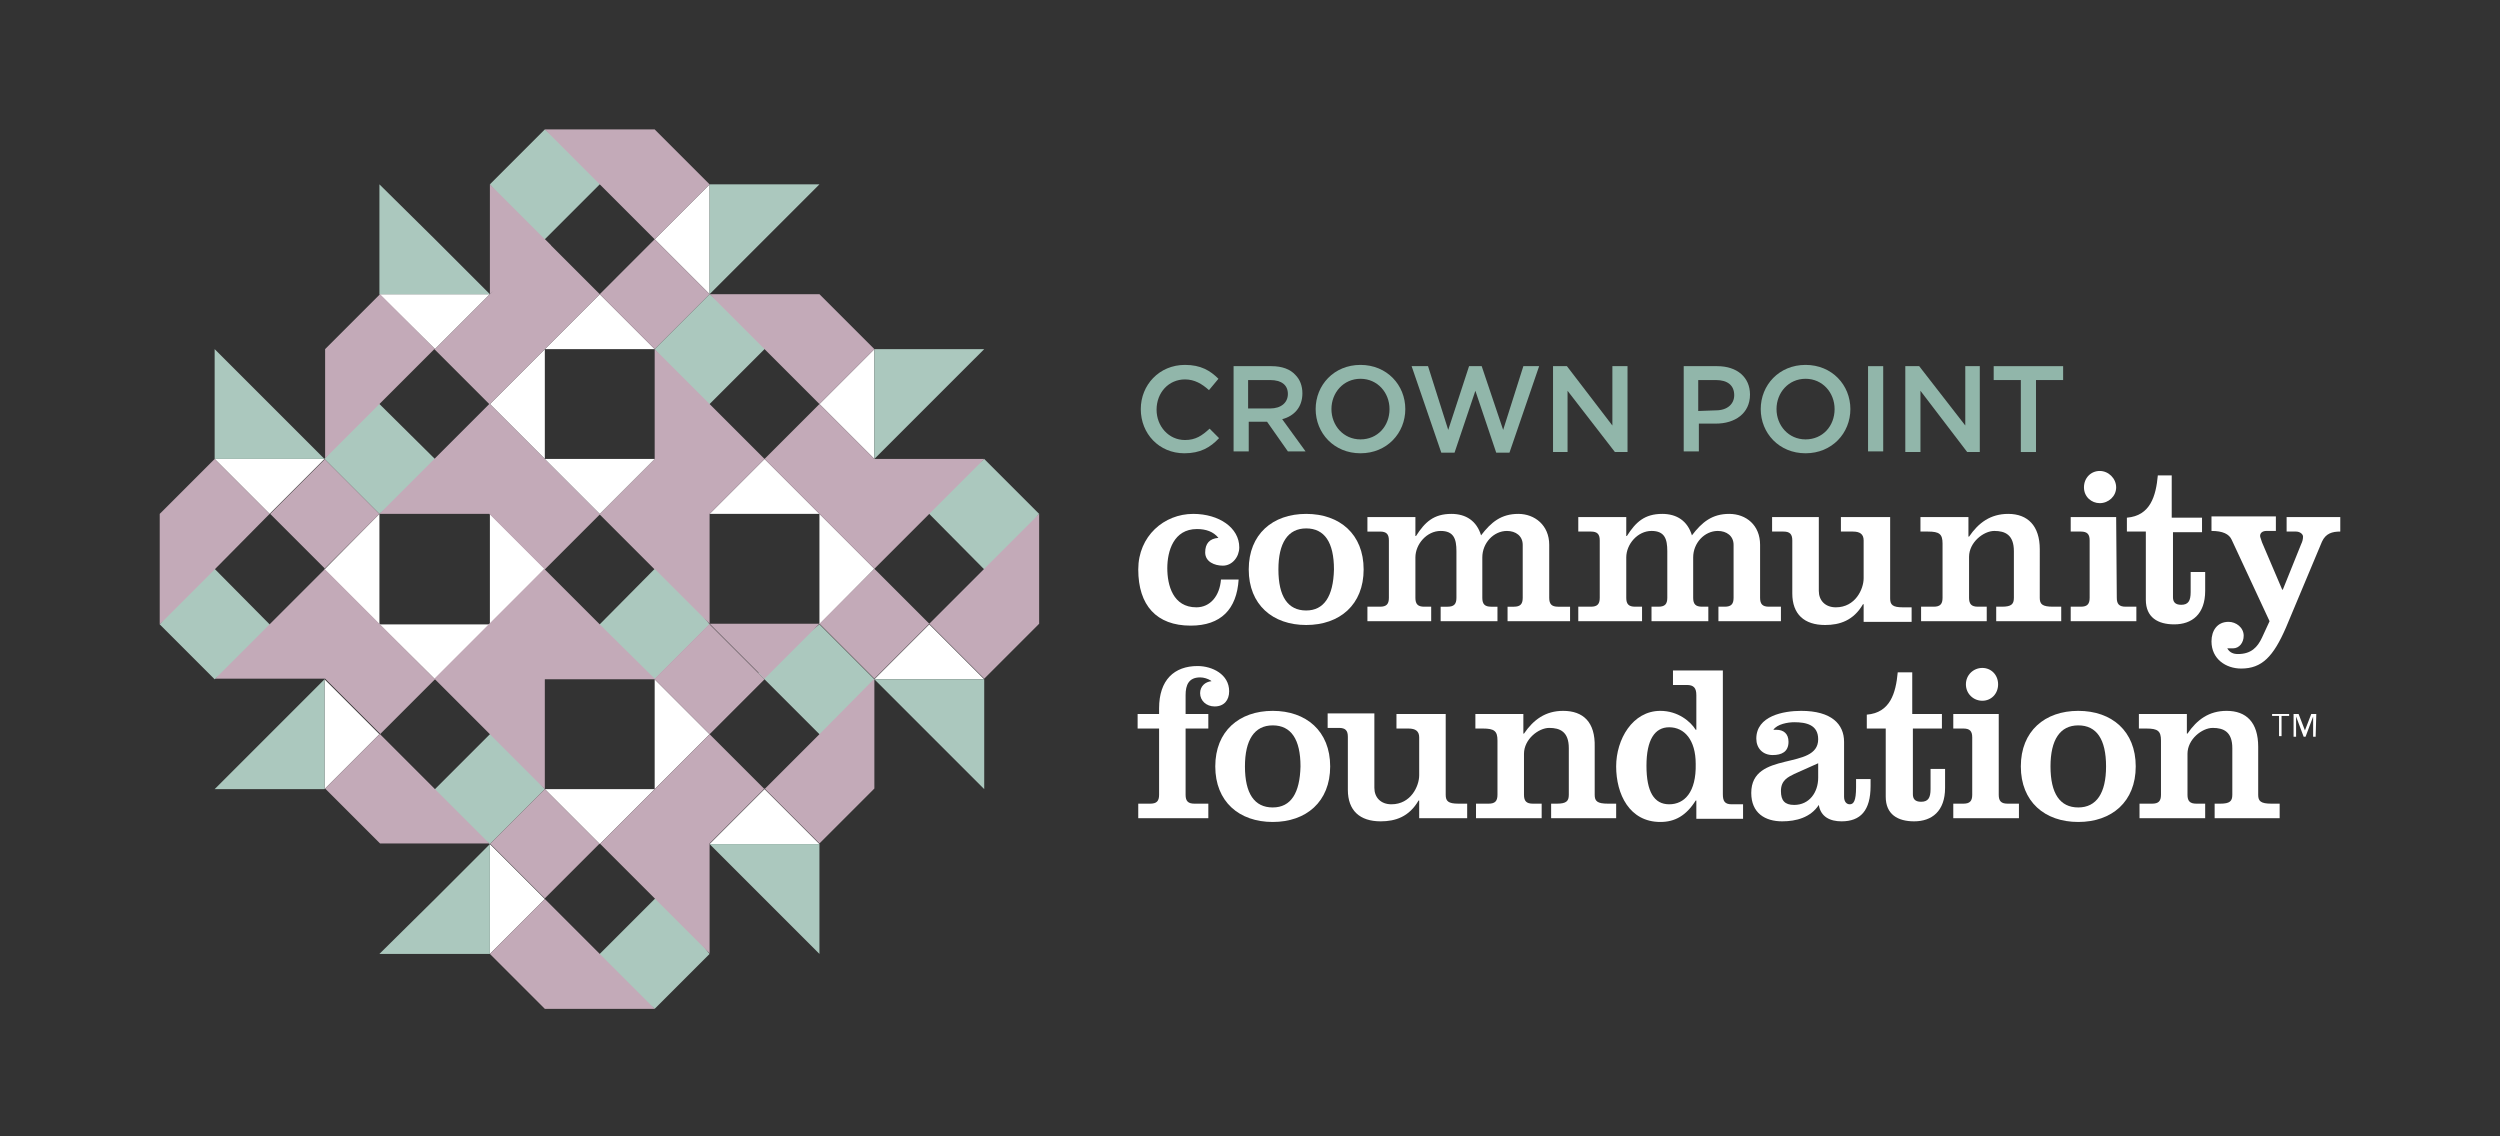 <?xml version="1.0" encoding="utf-8"?>
<!-- Generator: Adobe Illustrator 19.2.1, SVG Export Plug-In . SVG Version: 6.00 Build 0)  -->
<svg version="1.1" id="Layer_1" xmlns="http://www.w3.org/2000/svg" xmlns:xlink="http://www.w3.org/1999/xlink" x="0px" y="0px"
	 viewBox="0 0 396 180" style="enable-background:new 0 0 396 180;" xml:space="preserve">
<rect x="0" y="0" width="396" height="180" fill="#333333" stroke="none"/>
<style type="text/css">
	.st0{fill:#91B6AA;}
	.st1{fill:#FFFFFF;}
	.st2{fill:#ABC8BE;}
	.st3{fill:#C3AAB8;}
</style>
<g>
	<path class="st0" d="M187.7,57.8c-4.1,0-7,3.2-7,7l0,0c0,3.9,2.9,7,6.9,7c2.5,0,4.1-0.9,5.5-2.4l-1.5-1.5c-1.2,1.1-2.2,1.8-3.9,1.8
		c-2.6,0-4.5-2.2-4.5-4.8l0,0c0-2.7,1.9-4.8,4.5-4.8c1.5,0,2.7,0.7,3.8,1.7L193,60C191.7,58.7,190.2,57.8,187.7,57.8"/>
	<path class="st0" d="M201.4,58h-6v13.5h2.4v-4.7h2.9l0,0l3.3,4.7h2.8l-3.7-5.1c1.9-0.5,3.2-1.9,3.2-4.1l0,0c0-1.2-0.4-2.2-1.1-2.9
		C204.4,58.5,203.1,58,201.4,58 M197.7,64.7v-4.5h3.5c1.8,0,2.8,0.8,2.8,2.2l0,0c0,1.4-1.1,2.3-2.8,2.3H197.7z"/>
	<path class="st0" d="M215.5,57.8c-4.2,0-7.1,3.2-7.1,7l0,0c0,3.8,2.9,7,7.1,7c4.2,0,7.1-3.2,7.1-7l0,0
		C222.6,61,219.7,57.8,215.5,57.8 M215.5,69.6c-2.7,0-4.6-2.2-4.6-4.8l0,0c0-2.6,1.9-4.8,4.6-4.8s4.6,2.2,4.6,4.8l0,0
		C220.1,67.5,218.2,69.6,215.5,69.6"/>
	<polygon class="st0" points="234.7,58 232.7,58 229.4,68.1 226.2,58 223.6,58 228.3,71.7 230.4,71.7 233.7,61.9 237,71.7 
		239.1,71.7 243.8,58 241.3,58 238.1,68.1 	"/>
	<polygon class="st0" points="257.8,58 255.4,58 255.4,67.4 248.2,58 246,58 246,71.6 248.3,71.6 248.3,61.9 255.8,71.6 257.8,71.6 
			"/>
	<path class="st0" d="M272,58h-5.3v13.5h2.4v-4.4h2.7c3,0,5.4-1.6,5.4-4.6l0,0C277.2,59.8,275.2,58,272,58 M269,65.1v-4.9h2.8
		c1.8,0,2.9,0.8,2.9,2.4l0,0c0,1.4-1.1,2.4-2.9,2.4L269,65.1L269,65.1z"/>
	<path class="st0" d="M286,57.8c-4.2,0-7.1,3.2-7.1,7l0,0c0,3.8,2.9,7,7.1,7s7.1-3.2,7.1-7l0,0C293.1,61,290.2,57.8,286,57.8
		 M286,69.6c-2.7,0-4.6-2.2-4.6-4.8l0,0c0-2.6,1.9-4.8,4.6-4.8s4.6,2.2,4.6,4.8l0,0C290.6,67.5,288.7,69.6,286,69.6"/>
	<rect x="295.9" y="58" class="st0" width="2.4" height="13.5"/>
	<polygon class="st0" points="313.6,58 311.3,58 311.3,67.4 304,58 301.8,58 301.8,71.6 304.2,71.6 304.2,61.9 311.6,71.6 
		313.6,71.6 	"/>
	<polygon class="st0" points="326.8,58 315.8,58 315.8,60.2 320.1,60.2 320.1,71.6 322.5,71.6 322.5,60.2 326.8,60.2 	"/>
</g>
<g>
	<path class="st1" d="M189,81.4c-4.6,0-8.7,3.5-8.7,8.8c0,5.7,2.9,8.9,8.3,8.9c4.8,0,7.3-2.6,7.6-7.3h-2.8c-0.2,2.6-1.7,4.4-3.9,4.4
		c-3.7,0-4.6-3.5-4.6-6.2s1-6.2,4.7-6.2c1.4,0,2.6,0.4,3.4,1.4c-1.4,0.1-2.1,0.9-2.1,2.3c0,1.5,1.5,2.1,2.8,2.1
		c1.5,0,2.6-1.4,2.6-2.9C196.3,83.6,193.1,81.4,189,81.4"/>
	<path class="st1" d="M206.9,81.4c-5.3,0-9.1,3.2-9.1,8.8c0,5.6,3.8,8.8,9.1,8.8s9.1-3.2,9.1-8.8S212.2,81.4,206.9,81.4 M206.9,96.7
		c-2.9,0-4.4-2.2-4.4-6.5c0-4.2,1.5-6.5,4.4-6.5s4.4,2.2,4.4,6.5C211.2,94.5,209.7,96.7,206.9,96.7"/>
	<path class="st1" d="M240.5,81.4c-2.7,0-4.3,1.3-5.9,3.4c-0.7-2.3-2.4-3.4-4.7-3.4c-2.8,0-4.2,1.3-5.6,3.5h-0.1v-3h-7.6v2.3h2
		c1,0,1.4,0.4,1.4,1.4v9.1c0,1-0.4,1.4-1.4,1.4h-2v2.3h10.1v-2.3h-1.1c-1,0-1.4-0.4-1.4-1.4v-6.4c0-2.1,1.8-4.2,4-4.2
		c2.1,0,2.5,1.3,2.5,3.2v7.4c0,1-0.4,1.4-1.4,1.4h-1.1v2.3h9v-2.3h-1c-1,0-1.4-0.4-1.4-1.4v-6.4c0-2.3,1.8-4.2,3.9-4.2
		c1.4,0,2.5,0.8,2.5,2.2v8.4c0,1-0.4,1.4-1.4,1.4h-1v2.3h9.9v-2.3h-1.9c-1,0-1.4-0.4-1.4-1.4v-8.4C245.4,83.2,243.1,81.4,240.5,81.4
		"/>
	<path class="st1" d="M273.9,81.4c-2.7,0-4.3,1.3-5.9,3.4c-0.7-2.3-2.4-3.4-4.7-3.4c-2.8,0-4.2,1.3-5.6,3.5h-0.1v-3H250v2.3h2
		c1,0,1.4,0.4,1.4,1.4v9.1c0,1-0.4,1.4-1.4,1.4h-2v2.3h10.1v-2.3H259c-1,0-1.4-0.4-1.4-1.4v-6.4c0-2.1,1.8-4.2,4-4.2
		c2.1,0,2.5,1.3,2.5,3.2v7.4c0,1-0.4,1.4-1.4,1.4h-1.1v2.3h9v-2.3h-1c-1,0-1.4-0.4-1.4-1.4v-6.4c0-2.3,1.8-4.2,3.9-4.2
		c1.4,0,2.5,0.8,2.5,2.2v8.4c0,1-0.4,1.4-1.4,1.4h-1v2.3h9.9v-2.3h-1.9c-1,0-1.4-0.4-1.4-1.4v-8.4C278.8,83.2,276.6,81.4,273.9,81.4
		"/>
	<path class="st1" d="M299.4,81.9h-7.8v2.3h1.9c1.1,0,1.7,0.4,1.7,1.4v6c0,1.7-1.3,4.6-4.4,4.6c-1.7,0-2.7-1.1-2.7-2.6V81.9h-7.4
		v2.3h1.8c1,0,1.4,0.4,1.4,1.4V94c0,3.3,1.9,5,5.2,5c2.3,0,4.5-0.7,6-3.3h0.1v2.8h7.6v-2.3h-1.4c-1.6,0-2-0.4-2-1.4L299.4,81.9
		L299.4,81.9z"/>
	<path class="st1" d="M318.1,81.4c-2.8,0-4.7,1.4-6.2,3.6h-0.1v-3.1h-7.6v2.3h1.2c1.8,0,2.3,0.4,2.3,1.9v8.6c0,1-0.4,1.4-1.4,1.4h-2
		v2.3h10.4v-2.3h-1.4c-1,0-1.4-0.4-1.4-1.4v-6.5c0-2.3,2.3-4.1,4-4.1s3.1,0.6,3.1,3.2v7.4c0,1-0.4,1.4-1.9,1.4h-0.9v2.3h10.3v-2.3
		h-1.3c-1.7,0-2.1-0.4-2.1-1.4V87C323.1,83.3,321.2,81.4,318.1,81.4"/>
	<path class="st1" d="M332.6,74.6c-1.4,0-2.5,1.1-2.5,2.6s1.2,2.5,2.5,2.5c1.4,0,2.6-1.1,2.6-2.5S334,74.6,332.6,74.6 M335.2,81.9
		H328v2.3h1.6c1,0,1.4,0.4,1.4,1.4v9.1c0,1-0.4,1.4-1.4,1.4H328v2.3h10.4v-2.3h-1.7c-1,0-1.4-0.4-1.4-1.4L335.2,81.9L335.2,81.9z"/>
	<path class="st1" d="M344,75.3h-2.2c-0.3,3.3-1.2,6.4-4.9,6.7v2.2h3V95c0,2.8,1.9,3.9,4.5,3.9c2.8,0,4.9-1.6,4.9-5.3v-3H347v3.2
		c0,1.4-0.4,2-1.5,2c-1,0-1.3-0.5-1.3-1.2V84.3h4.6V82H344V75.3z"/>
	<path class="st1" d="M370.7,81.9h-8.5v2.3h1.5c0.6,0,1.1,0.4,1.1,0.8s-0.1,0.8-0.3,1.2l-2.9,7.2h-0.1l-3.2-7.5
		c-0.1-0.4-0.3-0.8-0.3-1c0-0.5,0.4-0.8,1-0.8h1.5v-2.3h-10.2v2.3c1.8,0,2.8,0.5,3.2,1.4l6,12.9l-1.2,2.6c-0.7,1.5-1.7,2.6-3.8,2.6
		c-0.7,0-1.3-0.2-1.7-0.9c0.3,0,0.6,0,0.9,0c1,0,1.7-0.9,1.7-2c0-1.3-1.2-2.2-2.4-2.2c-1.8,0-2.7,1.4-2.7,3.1c0,2.8,2.3,4.3,4.7,4.3
		c3.3,0,5.1-1.9,7.1-6.5l5.7-13.6c0.6-1.3,1.6-1.6,2.9-1.6L370.7,81.9L370.7,81.9z"/>
</g>
<g>
	<path class="st1" d="M189.7,105.5c-3.7,0-6.1,2.2-6.1,6.7v0.9h-3.4v2.3h3.4v10.5c0,1-0.4,1.4-1.4,1.4h-1.9v2.3h11.1v-2.3h-2.2
		c-1,0-1.4-0.4-1.4-1.4v-10.5h3.6v-2.3h-3.6v-3c0-1.6,0.5-2.8,2.3-2.8c0.6,0,1.2,0.2,1.7,0.5l0.1,0.1c-1,0.1-1.8,0.8-1.8,1.9
		c0,1.2,1,2.1,2.3,2.1c1.5,0,2.3-1,2.3-2.4C194.7,106.8,192,105.5,189.7,105.5"/>
	<path class="st1" d="M201.6,112.6c-5.3,0-9.1,3.2-9.1,8.8c0,5.6,3.8,8.8,9.1,8.8s9.1-3.2,9.1-8.8
		C210.7,115.8,206.9,112.6,201.6,112.6 M201.6,127.9c-2.9,0-4.4-2.2-4.4-6.5c0-4.2,1.5-6.5,4.4-6.5s4.4,2.2,4.4,6.5
		C205.9,125.6,204.5,127.9,201.6,127.9"/>
	<path class="st1" d="M229,113.1h-7.8v2.3h1.9c1.1,0,1.7,0.4,1.7,1.4v6c0,1.7-1.3,4.6-4.4,4.6c-1.7,0-2.7-1.1-2.7-2.6V113h-7.4v2.3
		h1.8c1,0,1.4,0.4,1.4,1.4v8.4c0,3.3,1.9,5,5.2,5c2.3,0,4.5-0.7,6-3.3h0.1v2.8h7.6v-2.3H231c-1.6,0-2-0.4-2-1.4L229,113.1L229,113.1
		z"/>
	<path class="st1" d="M247.6,112.6c-2.8,0-4.7,1.4-6.2,3.6h-0.1v-3.1h-7.6v2.3h1.2c1.8,0,2.3,0.4,2.3,1.9v8.6c0,1-0.4,1.4-1.4,1.4
		h-2v2.3h10.4v-2.3h-1.4c-1,0-1.4-0.4-1.4-1.4v-6.5c0-2.3,2.3-4.1,4-4.1s3.1,0.6,3.1,3.2v7.4c0,1-0.4,1.4-1.9,1.4h-0.9v2.3H256v-2.3
		h-1.3c-1.7,0-2.1-0.4-2.1-1.4v-7.6C252.7,114.4,250.8,112.6,247.6,112.6"/>
	<path class="st1" d="M272.8,106.2H265v2.3h2.2c1.1,0,1.5,0.5,1.5,1.6v5.5h-0.1c-0.8-1.3-2.8-3-5.6-3c-4.4,0-7,4.5-7,8.8
		c0,4.4,2.1,8.8,7,8.8c2.3,0,4.1-1,5.6-3.4h0.1v2.9h7.4v-2.3h-1.8c-1.1,0-1.4-0.5-1.4-1.6v-19.6H272.8z M264.4,127.4
		c-2.4,0-3.6-2-3.6-6.1s1.3-6.1,3.6-6.1c2.4,0,4.2,2,4.2,5.8C268.7,125.5,266.8,127.4,264.4,127.4"/>
	<path class="st1" d="M285.3,112.6c-2.8,0-7.1,0.8-7.1,4.4c0,1.5,1,2.6,2.6,2.6c1.4,0,2.5-0.5,2.5-2.1c0-1.3-0.8-1.9-1.9-1.9
		c-0.1,0-0.3,0-0.5,0c0.6-0.9,2.3-1.2,3.3-1.2c1.9,0,3.8,0.4,3.8,2.7c0,5-10.6,1.7-10.6,8.5c0,3.2,2.2,4.5,4.9,4.5
		c2.2,0,4.5-0.6,5.8-2.6c0.3,1.9,1.8,2.6,3.6,2.6c3,0,4.6-1.7,4.6-5.6v-1.1H294v1.3c0,2.2-0.4,2.7-1,2.7c-0.5,0-0.9-0.4-0.9-1.2
		v-8.7C292.1,114.7,290.1,112.6,285.3,112.6 M284.2,127.5c-1.5,0-2.1-0.7-2.1-2.2c0-1.7,1.1-2.2,2.1-2.7l3.8-1.7v2.3
		C288,125.5,286.6,127.5,284.2,127.5"/>
	<path class="st1" d="M302.8,106.5h-2.2c-0.3,3.3-1.2,6.4-4.9,6.7v2.2h3v10.8c0,2.8,1.9,3.9,4.5,3.9c2.8,0,4.9-1.6,4.9-5.3v-3h-2.3
		v3.2c0,1.4-0.4,2-1.5,2c-1,0-1.3-0.5-1.3-1.2v-10.4h4.6v-2.3h-4.7v-6.6H302.8z"/>
	<path class="st1" d="M314,105.8c-1.4,0-2.6,1.1-2.6,2.6s1.2,2.6,2.6,2.6s2.5-1.1,2.5-2.6S315.4,105.8,314,105.8 M316.6,113.1h-7.2
		v2.3h1.6c1,0,1.4,0.4,1.4,1.4v9.1c0,1-0.4,1.4-1.4,1.4h-1.6v2.3h10.4v-2.3H318c-1,0-1.4-0.4-1.4-1.4V113.1z"/>
	<path class="st1" d="M329.2,112.6c-5.3,0-9.1,3.2-9.1,8.8c0,5.6,3.8,8.8,9.1,8.8c5.3,0,9.1-3.2,9.1-8.8
		C338.3,115.8,334.5,112.6,329.2,112.6 M329.2,127.9c-2.9,0-4.4-2.2-4.4-6.5c0-4.2,1.5-6.5,4.4-6.5s4.4,2.2,4.4,6.5
		C333.6,125.6,332.1,127.9,329.2,127.9"/>
	<path class="st1" d="M352.7,112.6c-2.8,0-4.7,1.4-6.2,3.6h-0.1v-3.1h-7.6v2.3h1.2c1.8,0,2.3,0.4,2.3,1.9v8.6c0,1-0.4,1.4-1.4,1.4
		h-2v2.3h10.4v-2.3h-1.4c-1,0-1.4-0.4-1.4-1.4v-6.5c0-2.3,2.3-4.1,4-4.1s3.1,0.6,3.1,3.2v7.4c0,1-0.4,1.4-1.9,1.4h-0.9v2.3h10.3
		v-2.3h-1.3c-1.7,0-2.1-0.4-2.1-1.4v-7.6C357.7,114.4,355.8,112.6,352.7,112.6"/>
</g>
<path class="st1" d="M362.5,113.4h-1.1v3.2H361v-3.2h-1.1v-0.3h2.7v0.3H362.5z M366.8,116.7h-0.4v-3.2l0,0l-1.2,3.2h-0.3l-1.2-3.2
	l0,0v3.2h-0.4v-3.6h0.8l1,2.6l0,0l1-2.6h0.8L366.8,116.7L366.8,116.7z"/>
<g>
	<polygon class="st1" points="34,72.7 51.4,72.7 42.7,81.4 	"/>
	<polygon class="st1" points="60.1,81.4 60.1,98.9 51.4,90.2 	"/>
	<polygon class="st1" points="60.1,46.6 77.6,46.6 68.9,55.3 	"/>
	<polygon class="st1" points="86.3,55.3 86.3,72.7 77.6,64 	"/>
	<polygon class="st1" points="112.4,29.2 112.4,46.6 103.7,37.9 	"/>
	<polygon class="st1" points="103.7,55.3 86.3,55.3 95,46.6 	"/>
	<polygon class="st1" points="138.5,55.3 138.5,72.7 129.8,64 	"/>
	<polygon class="st1" points="129.8,81.4 112.4,81.4 121.1,72.7 	"/>
	<polygon class="st1" points="155.9,107.6 138.5,107.6 147.2,98.9 	"/>
	<polygon class="st1" points="129.8,98.9 129.8,81.4 138.5,90.1 	"/>
	<polygon class="st1" points="129.8,133.7 112.4,133.7 121.1,125 	"/>
	<polygon class="st1" points="103.7,125 103.7,107.6 112.4,116.3 	"/>
	<polygon class="st1" points="77.6,151.1 77.6,133.7 86.3,142.4 	"/>
	<polygon class="st1" points="86.3,125 103.7,125 95,133.7 	"/>
	<polygon class="st1" points="51.4,125 51.4,107.6 60.1,116.3 	"/>
	<polygon class="st1" points="60.1,98.9 77.6,98.9 68.9,107.6 	"/>
	<polygon class="st2" points="43.7,99.9 33,89.1 25.3,98.9 34,107.6 	"/>
	<polygon class="st2" points="69.9,73.7 59.1,63 51.4,72.7 42.7,64 34,55.3 34,72.7 51.4,72.7 60.1,81.4 	"/>
	<polygon class="st2" points="68.9,37.9 60.1,29.2 60.1,46.6 77.6,46.6 	"/>
	<polygon class="st2" points="96,28.2 86.3,20.5 77.6,29.2 85.3,38.9 	"/>
	<polygon class="st2" points="122.1,54.3 112.4,46.6 121.1,37.9 129.8,29.2 112.4,29.2 112.4,46.6 103.7,55.3 111.4,65 	"/>
	<polygon class="st2" points="155.9,55.3 138.5,55.3 138.5,72.7 147.2,64 	"/>
	<polygon class="st2" points="146.2,80.4 156.9,91.2 164.6,81.4 155.9,72.7 	"/>
	<polygon class="st2" points="129.8,98.9 120.1,106.6 130.8,117.3 138.5,107.6 147.2,116.3 155.9,125 155.9,107.6 138.5,107.6 	"/>
	<polygon class="st2" points="121.1,142.4 129.8,151.1 129.8,133.7 112.4,133.7 	"/>
	<polygon class="st2" points="94,152.1 103.7,159.8 112.4,151.1 104.7,141.4 	"/>
	<polygon class="st2" points="67.9,126 77.6,133.7 68.9,142.4 60.1,151.1 77.6,151.1 77.6,133.7 86.3,125 78.6,115.3 	"/>
	<polygon class="st2" points="34,125 51.4,125 51.4,107.6 42.7,116.3 	"/>
	<polygon class="st2" points="94,99.9 103.7,107.6 112.4,98.9 104.7,89.1 	"/>
	<polygon class="st1" points="77.6,98.9 77.6,81.4 86.3,90.1 	"/>
	<polygon class="st3" points="34,90.2 42.7,81.4 34,72.7 25.3,81.4 27.4,83.5 25.3,81.4 25.3,98.9 34,90.2 	"/>
	<polygon class="st3" points="95,29.2 103.7,37.9 112.4,29.2 103.7,20.5 103.1,21 103.7,20.5 86.3,20.5 95,29.2 	"/>
	<polygon class="st3" points="77.6,29.2 77.6,46.6 87.3,38.9 	"/>
	<path class="st3" d="M155.9,90.1L155.9,90.1l-8.7,8.7l-8.7-8.7l8.7-8.7l-8.7-8.7l0,0l8.7,8.7l8.7-8.7h-17.4l-8.7-8.7l8.7-8.7
		l-8.7-8.7l0,0h-17.4l8.7,8.7l0,0l8.7,8.7l-8.7,8.7l-8.7-8.7l0,0l-8.7-8.7l8.7-8.7l-8.7-8.7L95,46.6l-8.7-8.7l-8.7,8.7l0,0l0,0l0,0
		l0,0l-8.7,8.7l-8.7-8.7l-8.7,8.7l0,0v17.4l-8.7,8.7l8.7,8.7l-8.7,8.7l0,0l-8.7,8.7h17.4l8.7,8.7l-8.7,8.7l8.7,8.7l0,0h17.4l8.7,8.7
		l8.7-8.7l8.7,8.7l0,0l8.7,8.7v-17.4l0,0v0l8.7-8.7l8.7,8.7l8.7-8.7l0,0v-17.4l8.7-8.7l8.7,8.7l8.7-8.7l0,0V81.4L155.9,90.1z
		 M112.4,81.4l-8.7,8.7l8.7,8.7l-8.7,8.7L95,98.9l0,0l-8.7-8.7l8.7-8.7l8.7,8.7L112.4,81.4L112.4,81.4z M86.3,55.3L86.3,55.3
		L86.3,55.3L86.3,55.3l8.7-8.7l8.7,8.7v17.4L95,81.4l-8.7-8.7l0,0L77.6,64L86.3,55.3L86.3,55.3L86.3,55.3z M60.1,64l8.7-8.7l8.7,8.7
		l-8.7,8.7l8.7,8.7l0,0l8.7,8.7l-8.7,8.7l0,0l-8.7,8.7l-8.7-8.7l0,0l0,0l0,0l0,0l-8.7-8.7l8.7-8.7h17.4l-8.7-8.7l-8.7,8.7l-8.7-8.7
		L60.1,64L60.1,64z M68.9,125L68.9,125l-8.7-8.7l8.7-8.7l8.7,8.7l0,0l8.7,8.7l-8.7,8.7L68.9,125z M86.3,107.6h17.4l8.7,8.7l-8.7,8.7
		l0,0l-8.7,8.7l-8.7-8.7L86.3,107.6L86.3,107.6z M129.8,116.3L129.8,116.3l-8.7,8.7l-8.7-8.7l8.7-8.7l-8.7-8.7V81.4l8.7-8.7l8.7,8.7
		l0,0l8.7,8.7l-8.7,8.7h-17.4l8.7,8.7l0,0l8.7-8.7l8.7,8.7L129.8,116.3z"/>
	<polygon class="st3" points="95,151.1 92.9,153.1 95,151.1 86.3,142.4 77.6,151.1 86.3,159.8 86.3,159.8 103.7,159.8 	"/>
	<polygon class="st1" points="86.3,72.7 103.7,72.7 95,81.4 	"/>
</g>
</svg>
